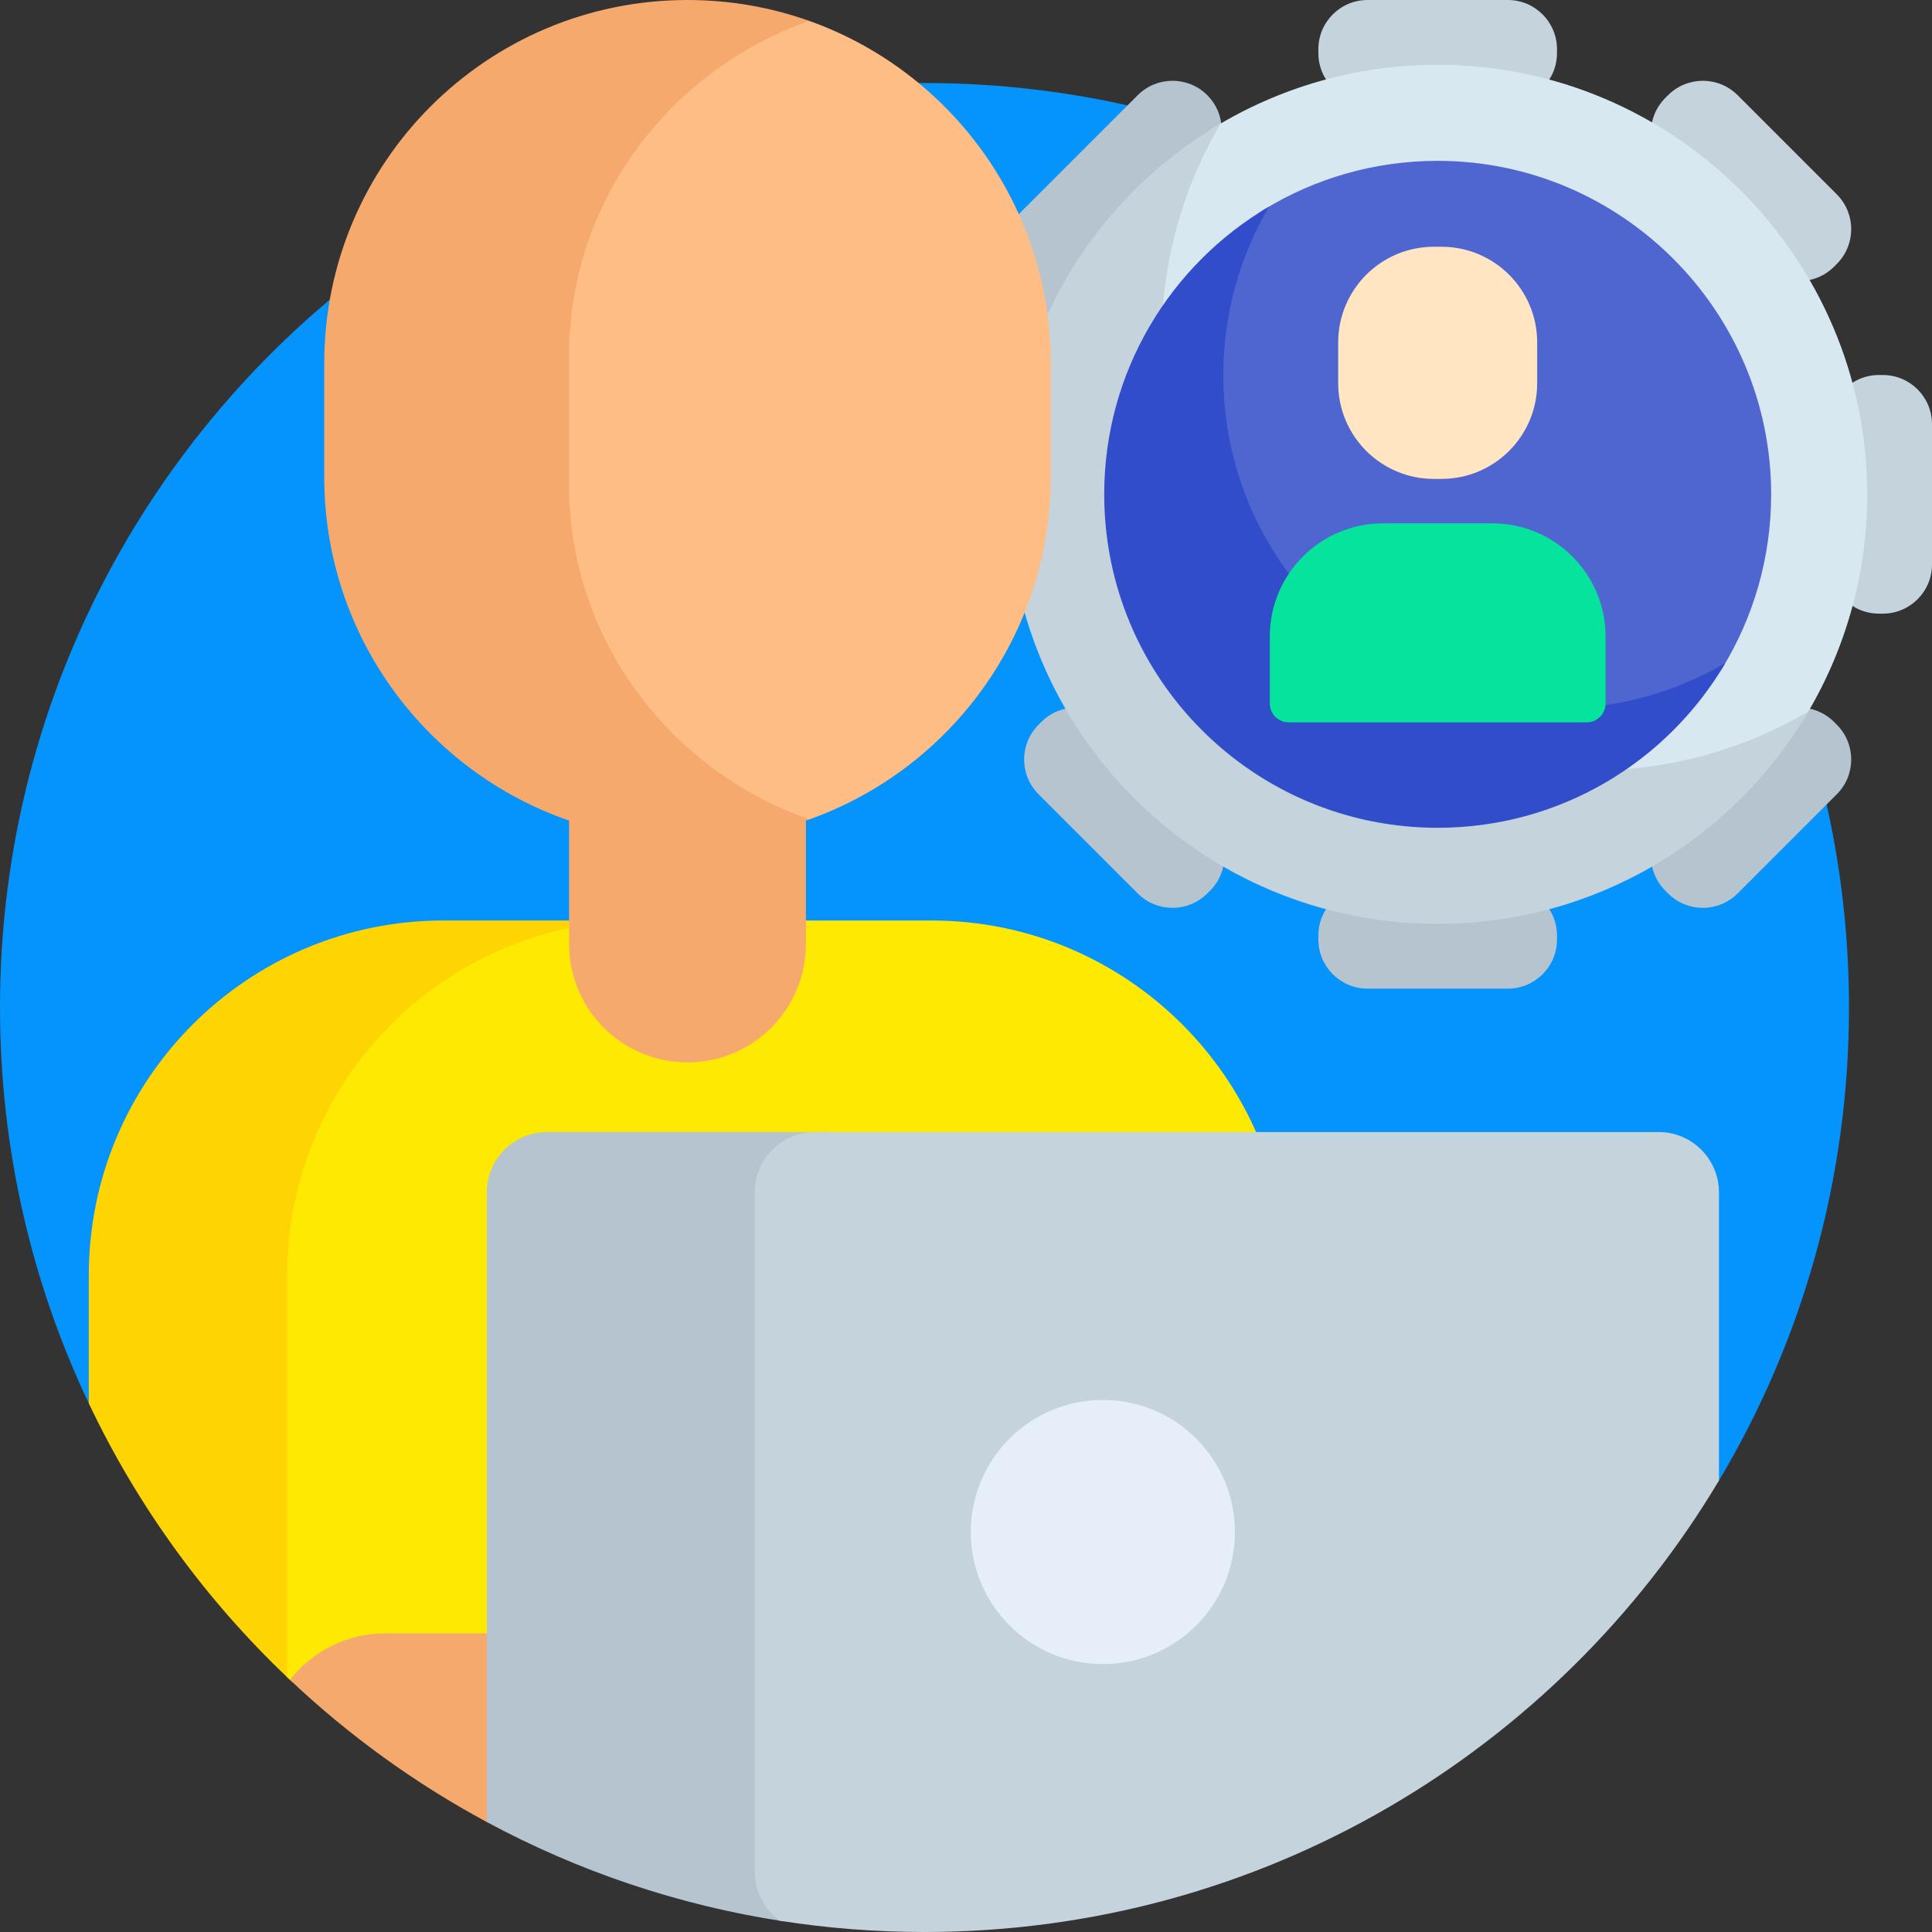 <svg xmlns="http://www.w3.org/2000/svg" id="Layer_1" viewBox="0 0 512 512"><rect x="0" y="0" width="512" height="512" fill="#333333" stroke="none"/><g><path d="m307.952 378.808v27.192h116.537s28.279-8.991 31.053-13.64c21.885-36.675 34.458-79.549 34.458-125.36 0-135.31-109.69-245-245-245s-245 109.69-245 245c0 37.538 8.443 73.105 23.532 104.905 1.101 2.321 16.106 6.903 16.106 6.903z" fill="#0593fc"></path><path d="m23.532 337.97v33.935c13.009 27.415 30.959 52.031 52.699 72.696 1.247 1.186 3.309.311 3.309-1.411v-105.22c0-51.931 42.099-94.03 94.03-94.03h-56.008c-51.932 0-94.03 42.099-94.03 94.03z" fill="#fed402"></path><path d="m246.827 243.94h-76.701c-51.931 0-94.03 42.099-94.03 94.03v106.503c.247.235.495.47.743.704 15.595 14.724 248.346.303 248.346.303 8.655 0 15.671-7.017 15.671-15.672v-91.838c0-51.931-42.098-94.03-94.029-94.03z" fill="#fee903"></path><path d="m160 465c0-17.752-14.391-32.143-32.143-32.143h-25.714c-10.272 0-19.419 4.819-25.304 12.319 15.595 14.724 33.122 27.423 52.161 37.676 3.105 1.672 9.434-8.448 9.434-8.448l20.042.403c.989-3.091 1.524-6.387 1.524-9.807z" fill="#f6a96c"></path><path d="m399.586 27.103h-37.172c-7.199 0-13.034-5.836-13.034-13.034v-1.035c-.001-7.198 5.835-13.034 13.034-13.034h37.172c7.199 0 13.034 5.836 13.034 13.034v1.035c.001 7.199-5.835 13.034-13.034 13.034z" fill="#c5d3dd"></path><path d="m399.586 262h-37.172c-7.199 0-13.034-5.836-13.034-13.034v-1.035c0-7.199 5.836-13.034 13.034-13.034h37.172c7.199 0 13.034 5.836 13.034 13.034v1.035c.001 7.198-5.835 13.034-13.034 13.034z" fill="#b6c4cf"></path><path d="m512 112.414v37.172c0 7.199-5.836 13.034-13.034 13.034h-1.034c-7.199 0-13.034-5.836-13.034-13.034v-37.172c0-7.199 5.836-13.034 13.034-13.034h1.034c7.198-.001 13.034 5.835 13.034 13.034z" fill="#c5d3dd"></path><g fill="#b6c4cf"><path d="m319.945 43.66-44.142 44.142c-5.09 5.09-13.343 5.09-18.434 0-5.09-5.09-5.09-13.343 0-18.434l44.142-44.142c5.09-5.09 13.343-5.09 18.434 0 5.09 5.091 5.09 13.344 0 18.434z"></path><path d="m486.773 210.489-26.285 26.285c-5.09 5.09-13.343 5.09-18.434 0l-.732-.732c-5.09-5.09-5.09-13.343 0-18.434l26.285-26.285c5.09-5.09 13.343-5.09 18.434 0l.732.732c5.091 5.09 5.091 13.343 0 18.434z"></path><path d="m294.392 191.324 26.285 26.285c5.09 5.09 5.09 13.343 0 18.434l-.732.732c-5.09 5.09-13.343 5.09-18.434 0l-26.285-26.285c-5.09-5.09-5.09-13.343 0-18.434l.732-.732c5.09-5.091 13.343-5.091 18.434 0z"></path></g><path d="m460.489 25.227 26.285 26.285c5.09 5.09 5.09 13.343 0 18.434l-.732.732c-5.09 5.09-13.343 5.09-18.434 0l-26.285-26.285c-5.09-5.09-5.09-13.343 0-18.434l.732-.732c5.09-5.091 13.343-5.091 18.434 0z" fill="#c5d3dd"></path><path d="m494.834 131.001c0 21.745-6.098 42.066-16.676 59.347-1.543 2.521-3.669 4.646-6.19 6.19-17.281 10.578-37.602 16.676-59.347 16.676-62.66.001-113.836-51.175-113.835-113.835 0-21.736 6.093-42.05 16.663-59.326 1.551-2.535 3.688-4.673 6.224-6.224 17.276-10.57 37.59-16.663 59.326-16.663 62.66-.001 113.836 51.175 113.835 113.835z" fill="#d8e8f0"></path><path d="m479.225 188.569c-19.774 33.665-56.36 56.265-98.225 56.265-62.869 0-113.834-50.965-113.834-113.834 0-41.865 22.6-78.451 56.265-98.225-9.921 16.89-15.61 36.565-15.61 57.569 0 62.869 50.965 113.834 113.835 113.834 21.003.001 40.678-5.688 57.569-15.609z" fill="#c5d3dd"></path><path d="m469.373 131.001c0 16.882-4.734 32.657-12.946 46.073-1.198 1.957-2.848 3.607-4.805 4.805-13.415 8.212-29.191 12.946-46.073 12.946-48.645 0-88.374-39.729-88.374-88.374 0-16.875 4.73-32.644 12.936-46.056 1.204-1.968 2.863-3.627 4.832-4.832 13.412-8.206 29.182-12.936 46.056-12.936 48.645 0 88.374 39.729 88.374 88.374z" fill="#4f66d0"></path><path d="m457.255 175.693c-15.351 26.135-43.754 43.68-76.255 43.68-48.807 0-88.373-39.566-88.373-88.373 0-32.501 17.545-60.904 43.68-76.255-7.702 13.112-12.118 28.387-12.118 44.693 0 48.807 39.566 88.373 88.373 88.373 16.306 0 31.58-4.416 44.693-12.118z" fill="#314dc9"></path><path d="m379.994 126.916h2.013c14.007 0 25.362-11.355 25.362-25.362v-10.802c0-14.007-11.355-25.362-25.362-25.362h-2.013c-14.007 0-25.362 11.355-25.362 25.362v10.802c0 14.007 11.355 25.362 25.362 25.362z" fill="#ffe5c2"></path><path d="m341.507 191.434h78.986c2.761 0 5-2.239 5-5v-17.737c0-16.569-13.431-30-30-30h-28.986c-16.569 0-30 13.431-30 30v17.737c0 2.762 2.239 5 5 5z" fill="#05e39c"></path><path d="m214.469 5.544c-10.089-3.589-20.954-5.544-32.275-5.544-53.166 0-96.265 43.099-96.265 96.265v30.163c0 42.178 27.126 78.021 64.884 91.034v32.699c0 17.332 14.05 31.382 31.382 31.382 17.331 0 31.382-14.05 31.382-31.382v-32.699c.299-.103.597-.207.894-.313 1.784-.634 1.784-210.969-.002-211.605z" fill="#f6a96c"></path><path d="m214.469 5.545c-37.117 13.077-63.656 47.84-63.656 88.672v34.261c0 40.832 26.54 75.595 63.657 88.672 37.291-13.268 63.99-48.875 63.99-90.72v-30.165c-.001-41.844-26.7-77.452-63.991-90.72z" fill="#ffbd86"></path><path d="m219.319 300h-74.319c-8.837 0-16 7.163-16 16v166.852c24.048 12.95 50.507 22 78.532 26.301.877.135 1.406-.946.763-1.557-3.065-2.915-4.976-7.032-4.976-11.595v-180.001c0-8.837 7.164-16 16-16z" fill="#b6c4cf"></path><path d="m455.542 392.36v-76.36c0-8.837-7.163-16-16-16h-223.542c-8.836 0-16 7.163-16 16v180c0 5.37 2.646 10.123 6.705 13.024 12.477 1.959 25.267 2.976 38.295 2.976 89.499 0 167.789-47.989 210.542-119.64z" fill="#c5d3dd"></path><circle cx="292.271" cy="406" fill="#e5eef9" r="35"></circle></g><g></g><g></g><g></g><g></g><g></g><g></g><g></g><g></g><g></g><g></g><g></g><g></g><g></g><g></g><g></g></svg>